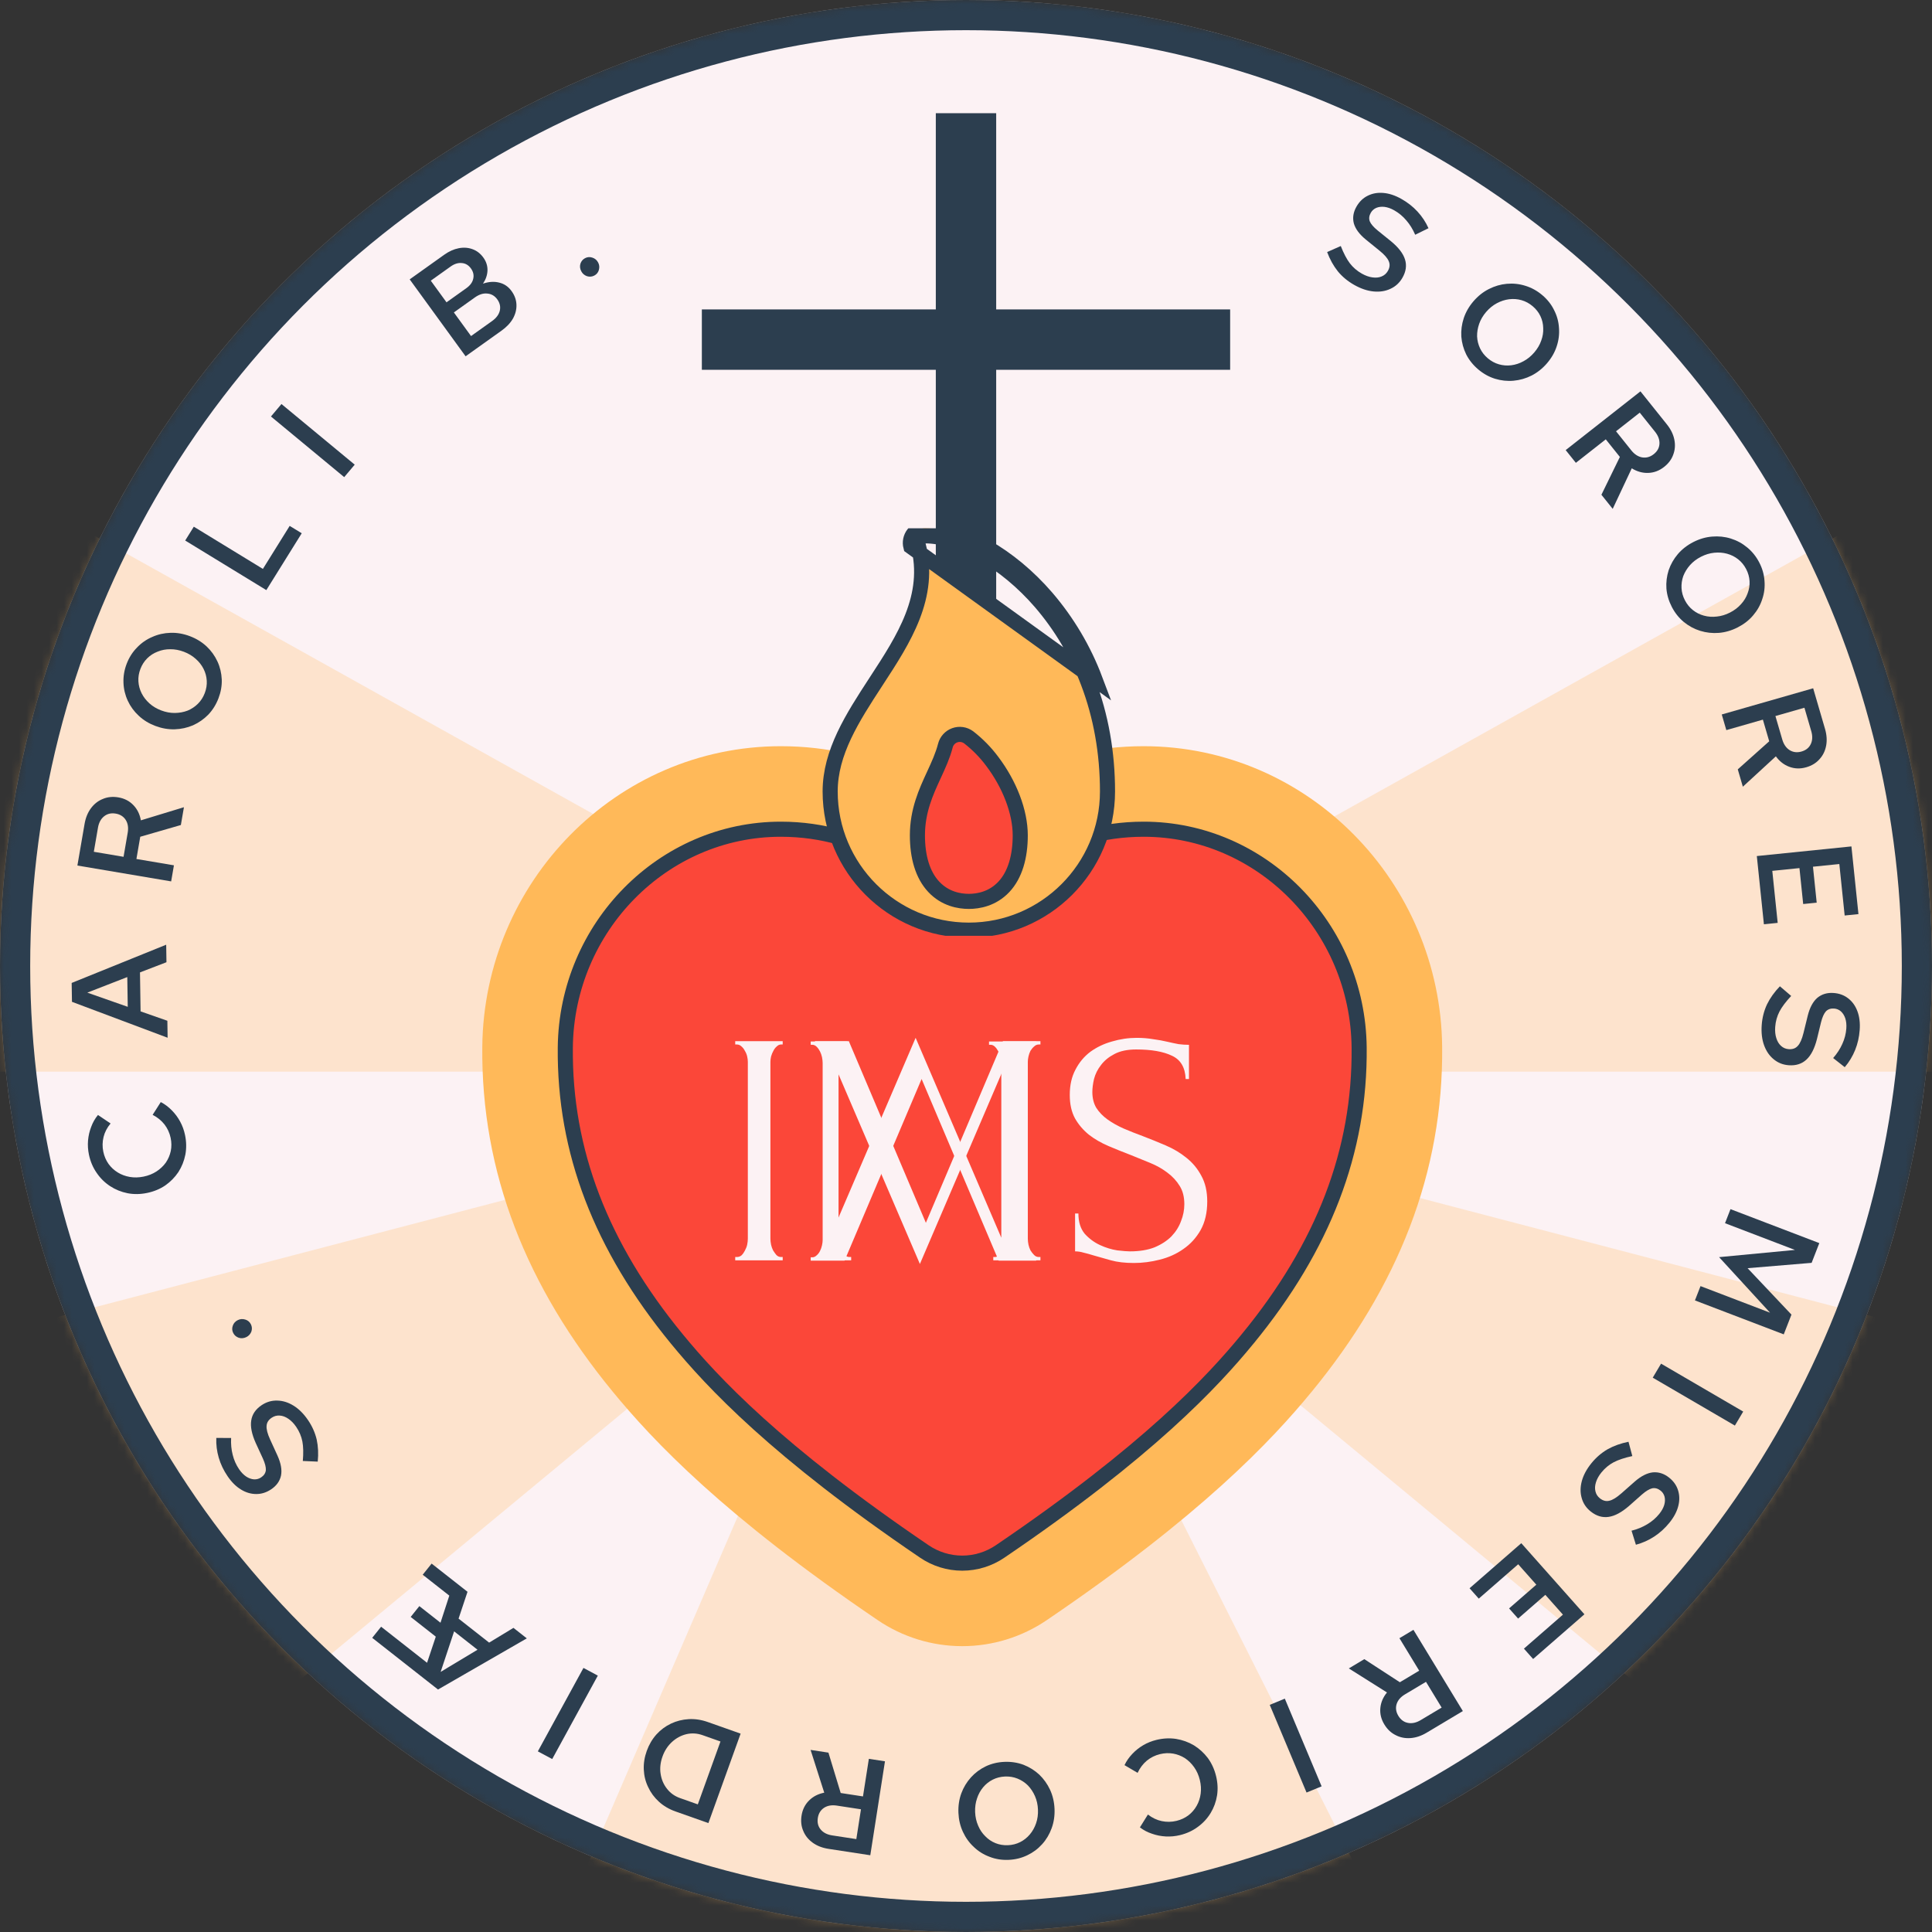 <svg width="256" height="256" viewBox="0 0 256 256" fill="none" xmlns="http://www.w3.org/2000/svg">
<rect x="0" y="0" width="256" height="256" fill="#333333" stroke="none"/>
<g clip-path="url(#clip0_3_340)">
<mask id="mask0_3_340" style="mask-type:alpha" maskUnits="userSpaceOnUse" x="0" y="0" width="256" height="256">
<circle cx="128" cy="128" r="128" fill="white"/>
</mask>
<g mask="url(#mask0_3_340)">
<circle cx="128" cy="128" r="128" fill="#FCF2F4"/>
<path d="M111.097 170H140.71L184 256H74L111.097 170Z" fill="#FFB959" fill-opacity="0.25"/>
<path d="M0 142H256V64L128 135.416L0 64V142Z" fill="#FFB959" fill-opacity="0.25"/>
<path d="M0 176.5L128 143L256 176.5V255.5L128 149.5L0 255.5V176.5Z" fill="#FFB959" fill-opacity="0.25"/>
<circle cx="128" cy="128" r="126" stroke="#2C3E4F" stroke-width="4"/>
<path d="M179.452 37.759C178.594 37.277 177.867 36.675 177.271 35.954C176.691 35.228 176.218 34.377 175.852 33.4L177.659 32.599C178.042 33.572 178.442 34.334 178.859 34.885C179.287 35.443 179.819 35.901 180.457 36.26C180.938 36.53 181.404 36.696 181.853 36.756C182.313 36.822 182.717 36.781 183.065 36.633C183.423 36.49 183.701 36.247 183.898 35.904C184.155 35.456 184.197 35.032 184.025 34.633C183.87 34.228 183.462 33.758 182.801 33.221L180.975 31.739C180.119 31.037 179.589 30.319 179.387 29.585C179.202 28.848 179.321 28.109 179.745 27.37C180.121 26.714 180.616 26.236 181.232 25.935C181.853 25.624 182.539 25.5 183.29 25.565C184.058 25.625 184.855 25.888 185.681 26.353C186.507 26.818 187.223 27.379 187.828 28.036C188.434 28.693 188.919 29.428 189.283 30.239L187.521 31.106C187.205 30.377 186.814 29.744 186.348 29.207C185.888 28.658 185.349 28.211 184.732 27.863C184.293 27.616 183.867 27.466 183.455 27.413C183.053 27.366 182.689 27.409 182.364 27.543C182.049 27.682 181.808 27.898 181.641 28.189C181.414 28.585 181.368 28.965 181.504 29.331C181.657 29.692 182.001 30.093 182.538 30.532L184.311 31.964C185.306 32.785 185.924 33.588 186.167 34.371C186.42 35.161 186.307 35.972 185.83 36.805C185.448 37.471 184.919 37.958 184.244 38.267C183.58 38.581 182.835 38.699 182.009 38.62C181.183 38.541 180.33 38.254 179.452 37.759Z" fill="#2C3E4F"/>
<path d="M195.877 48.951C195.199 48.378 194.667 47.717 194.283 46.968C193.915 46.218 193.699 45.43 193.633 44.605C193.584 43.779 193.69 42.965 193.952 42.165C194.221 41.356 194.653 40.605 195.247 39.914C195.842 39.223 196.518 38.686 197.274 38.304C198.038 37.913 198.832 37.68 199.656 37.606C200.496 37.531 201.316 37.618 202.114 37.868C202.929 38.116 203.676 38.527 204.354 39.1C205.032 39.673 205.556 40.334 205.923 41.085C206.308 41.834 206.524 42.621 206.573 43.448C206.639 44.273 206.537 45.09 206.268 45.899C206.007 46.7 205.579 47.445 204.984 48.137C204.389 48.828 203.71 49.369 202.945 49.761C202.189 50.143 201.391 50.371 200.55 50.447C199.727 50.521 198.907 50.434 198.092 50.185C197.294 49.935 196.556 49.524 195.877 48.951ZM197.145 47.477C197.595 47.857 198.086 48.123 198.62 48.275C199.154 48.427 199.696 48.469 200.246 48.4C200.813 48.329 201.355 48.15 201.871 47.864C202.396 47.584 202.87 47.199 203.292 46.708C203.715 46.217 204.024 45.693 204.219 45.135C204.423 44.585 204.512 44.031 204.484 43.474C204.474 42.916 204.351 42.388 204.114 41.889C203.878 41.392 203.535 40.953 203.086 40.574C202.637 40.194 202.145 39.928 201.612 39.776C201.078 39.623 200.527 39.583 199.96 39.653C199.41 39.722 198.872 39.897 198.347 40.176C197.822 40.455 197.348 40.84 196.925 41.331C196.503 41.822 196.194 42.347 195.999 42.904C195.804 43.462 195.711 44.02 195.722 44.579C195.749 45.136 195.881 45.663 196.117 46.161C196.353 46.659 196.696 47.098 197.145 47.477Z" fill="#2C3E4F"/>
<path d="M207.461 59.641L217.369 51.857L220.867 56.228C221.385 56.874 221.715 57.546 221.857 58.242C222 58.939 221.953 59.601 221.718 60.229C221.499 60.858 221.093 61.406 220.498 61.873C219.857 62.377 219.153 62.641 218.387 62.663C217.637 62.687 216.914 62.484 216.217 62.055L213.692 67.426L212.196 65.557L214.641 60.547L212.774 58.214L208.81 61.327L207.461 59.641ZM214.133 57.146L216.157 59.676C216.577 60.2 217.056 60.511 217.594 60.607C218.142 60.696 218.651 60.555 219.123 60.184C219.604 59.806 219.859 59.346 219.887 58.806C219.915 58.265 219.72 57.732 219.3 57.207L217.275 54.678L214.133 57.146Z" fill="#2C3E4F"/>
<path d="M221.531 80.432C221.122 79.644 220.881 78.831 220.809 77.991C220.754 77.157 220.853 76.346 221.105 75.557C221.373 74.773 221.78 74.06 222.325 73.418C222.881 72.77 223.565 72.239 224.377 71.824C225.189 71.409 226.017 71.168 226.862 71.101C227.717 71.028 228.539 71.113 229.328 71.357C230.134 71.606 230.859 71.997 231.502 72.531C232.161 73.07 232.696 73.733 233.105 74.521C233.515 75.309 233.748 76.12 233.803 76.954C233.875 77.793 233.776 78.605 233.508 79.388C233.256 80.177 232.852 80.896 232.296 81.543C231.751 82.186 231.072 82.714 230.26 83.129C229.448 83.544 228.614 83.788 227.759 83.86C226.915 83.928 226.09 83.837 225.284 83.588C224.495 83.345 223.77 82.954 223.111 82.414C222.468 81.88 221.941 81.22 221.531 80.432ZM223.263 79.548C223.534 80.069 223.888 80.502 224.323 80.845C224.759 81.189 225.245 81.433 225.78 81.577C226.331 81.727 226.899 81.766 227.485 81.696C228.077 81.637 228.661 81.46 229.238 81.165C229.815 80.87 230.299 80.501 230.691 80.059C231.089 79.627 231.381 79.148 231.567 78.621C231.769 78.1 231.855 77.565 231.826 77.014C231.796 76.463 231.646 75.927 231.374 75.405C231.103 74.884 230.749 74.451 230.313 74.108C229.878 73.764 229.384 73.518 228.833 73.368C228.298 73.224 227.735 73.181 227.143 73.241C226.552 73.3 225.968 73.477 225.391 73.772C224.814 74.067 224.329 74.436 223.937 74.878C223.545 75.321 223.248 75.803 223.046 76.324C222.86 76.85 222.782 77.388 222.811 77.939C222.841 78.49 222.991 79.026 223.263 79.548Z" fill="#2C3E4F"/>
<path d="M228.142 94.671L240.254 91.2L241.823 96.574C242.055 97.369 242.105 98.116 241.971 98.816C241.838 99.515 241.543 100.112 241.087 100.604C240.646 101.105 240.062 101.46 239.335 101.668C238.551 101.893 237.801 101.871 237.084 101.601C236.383 101.341 235.792 100.879 235.312 100.218L230.936 104.243L230.265 101.945L234.43 98.224L233.592 95.356L228.747 96.744L228.142 94.671ZM235.253 94.88L236.161 97.99C236.35 98.635 236.674 99.104 237.134 99.396C237.606 99.686 238.131 99.748 238.708 99.582C239.296 99.414 239.706 99.084 239.938 98.593C240.169 98.102 240.191 97.534 240.003 96.889L239.095 93.779L235.253 94.88Z" fill="#2C3E4F"/>
<path d="M232.788 113.431L245.323 112.154L246.254 121.124L244.428 121.31L243.72 114.489L240.228 114.844L240.722 119.607L238.931 119.789L238.437 115.027L234.838 115.393L235.553 122.286L233.727 122.472L232.788 113.431Z" fill="#2C3E4F"/>
<path d="M233.436 135.824C233.507 134.842 233.742 133.927 234.14 133.077C234.549 132.24 235.118 131.444 235.846 130.69L237.342 131.969C236.625 132.736 236.106 133.427 235.785 134.042C235.463 134.669 235.275 135.347 235.223 136.077C235.183 136.628 235.232 137.119 235.369 137.549C235.506 137.992 235.716 138.338 235.998 138.587C236.28 138.847 236.619 138.992 237.014 139.02C237.529 139.057 237.93 138.911 238.218 138.582C238.518 138.267 238.77 137.695 238.974 136.868L239.536 134.58C239.806 133.504 240.229 132.716 240.807 132.216C241.395 131.729 242.115 131.515 242.964 131.576C243.719 131.63 244.363 131.868 244.898 132.291C245.445 132.715 245.849 133.279 246.112 133.983C246.385 134.701 246.487 135.532 246.419 136.478C246.351 137.423 246.148 138.311 245.812 139.141C245.475 139.971 245.018 140.727 244.439 141.407L242.902 140.197C243.427 139.597 243.833 138.97 244.121 138.317C244.42 137.665 244.596 136.985 244.647 136.279C244.683 135.777 244.637 135.328 244.509 134.934C244.38 134.552 244.186 134.243 243.926 134.008C243.665 133.785 243.368 133.662 243.032 133.638C242.578 133.605 242.214 133.73 241.941 134.011C241.679 134.305 241.464 134.789 241.295 135.463L240.756 137.68C240.437 138.933 239.975 139.838 239.369 140.397C238.762 140.967 237.98 141.218 237.023 141.15C236.257 141.095 235.59 140.831 235.022 140.358C234.454 139.896 234.03 139.277 233.749 138.499C233.468 137.721 233.364 136.829 233.436 135.824Z" fill="#2C3E4F"/>
<path d="M229.299 160.218L241.068 164.718L240.049 167.334L231.564 168.041L237.377 174.194L236.357 176.81L224.588 172.311L225.327 170.416L234.54 173.938L227.788 166.578L237.838 165.622L228.574 162.08L229.299 160.218Z" fill="#2C3E4F"/>
<path d="M220.1 180.692L230.984 187.04L229.88 188.897L218.996 182.549L220.1 180.692Z" fill="#2C3E4F"/>
<path d="M210.865 193.892C211.484 193.127 212.2 192.508 213.014 192.036C213.83 191.58 214.754 191.249 215.785 191.041L216.291 192.936C215.261 193.16 214.438 193.434 213.821 193.757C213.198 194.089 212.656 194.54 212.196 195.109C211.849 195.538 211.609 195.969 211.476 196.4C211.336 196.84 211.312 197.242 211.404 197.606C211.488 197.979 211.685 198.289 211.995 198.535C212.4 198.855 212.814 198.963 213.24 198.856C213.668 198.766 214.202 198.44 214.843 197.876L216.613 196.316C217.45 195.587 218.249 195.179 219.012 195.095C219.776 195.028 220.492 195.259 221.16 195.788C221.752 196.258 222.148 196.818 222.349 197.467C222.558 198.124 222.57 198.815 222.385 199.541C222.201 200.283 221.811 201.023 221.215 201.76C220.619 202.498 219.945 203.112 219.193 203.603C218.441 204.094 217.632 204.455 216.766 204.687L216.187 202.826C216.963 202.63 217.656 202.345 218.267 201.972C218.887 201.606 219.419 201.147 219.864 200.597C220.181 200.205 220.399 199.811 220.519 199.416C220.63 199.029 220.646 198.666 220.565 198.327C220.478 197.997 220.302 197.727 220.039 197.518C219.682 197.235 219.31 197.131 218.924 197.208C218.54 197.302 218.086 197.577 217.562 198.034L215.851 199.549C214.873 200.396 213.974 200.878 213.155 200.994C212.328 201.119 211.539 200.884 210.787 200.287C210.185 199.81 209.785 199.217 209.587 198.508C209.381 197.808 209.384 197.06 209.596 196.263C209.808 195.466 210.231 194.676 210.865 193.892Z" fill="#2C3E4F"/>
<path d="M201.578 204.481L209.944 213.902L203.146 219.827L201.927 218.454L207.097 213.949L204.766 211.324L201.156 214.47L199.961 213.124L203.571 209.978L201.169 207.273L195.944 211.826L194.725 210.453L201.578 204.481Z" fill="#2C3E4F"/>
<path d="M187.287 215.961L193.836 226.726L189.03 229.596C188.319 230.02 187.606 230.257 186.892 230.306C186.177 230.355 185.521 230.223 184.923 229.909C184.32 229.612 183.823 229.141 183.43 228.495C183.006 227.798 182.83 227.071 182.904 226.314C182.973 225.574 183.266 224.889 183.782 224.26L178.725 221.073L180.781 219.846L185.487 222.906L188.052 221.374L185.433 217.069L187.287 215.961ZM188.95 222.851L186.168 224.512C185.591 224.856 185.221 225.287 185.058 225.803C184.901 226.33 184.979 226.85 185.291 227.363C185.609 227.886 186.036 228.196 186.574 228.295C187.111 228.393 187.668 228.27 188.245 227.926L191.027 226.265L188.95 222.851Z" fill="#2C3E4F"/>
<path d="M170.245 225.08L175.121 236.699L173.124 237.521L168.248 225.903L170.245 225.08Z" fill="#2C3E4F"/>
<path d="M153.237 230.545C154.123 230.33 154.99 230.286 155.838 230.414C156.688 230.553 157.475 230.837 158.2 231.266C158.915 231.71 159.53 232.27 160.044 232.948C160.549 233.641 160.911 234.429 161.13 235.315C161.349 236.2 161.395 237.059 161.268 237.893C161.132 238.741 160.849 239.52 160.419 240.23C159.98 240.954 159.414 241.566 158.723 242.068C158.034 242.581 157.246 242.945 156.36 243.161C155.73 243.314 155.102 243.373 154.476 243.34C153.85 243.307 153.245 243.189 152.663 242.984C152.072 242.794 151.533 242.512 151.044 242.137L152.106 240.434C152.673 240.876 153.283 241.167 153.935 241.305C154.587 241.443 155.24 241.432 155.893 241.274C156.488 241.129 157.014 240.884 157.472 240.538C157.919 240.195 158.284 239.773 158.568 239.271C158.843 238.785 159.019 238.248 159.097 237.661C159.174 237.074 159.135 236.466 158.979 235.837C158.823 235.208 158.574 234.651 158.231 234.167C157.889 233.682 157.481 233.281 157.007 232.964C156.524 232.661 156.004 232.46 155.448 232.361C154.88 232.264 154.299 232.288 153.704 232.432C153.051 232.591 152.468 232.881 151.954 233.302C151.443 233.735 151.038 234.272 150.739 234.912L149.003 233.89C149.263 233.345 149.61 232.847 150.042 232.396C150.463 231.948 150.943 231.566 151.483 231.249C152.023 230.933 152.607 230.698 153.237 230.545Z" fill="#2C3E4F"/>
<path d="M133.095 233.456C133.983 233.42 134.823 233.548 135.615 233.84C136.397 234.145 137.093 234.579 137.705 235.142C138.305 235.719 138.783 236.39 139.139 237.156C139.496 237.934 139.693 238.779 139.731 239.69C139.768 240.601 139.641 241.453 139.35 242.246C139.059 243.05 138.638 243.758 138.086 244.369C137.524 244.992 136.865 245.481 136.111 245.836C135.346 246.203 134.52 246.405 133.632 246.441C132.745 246.477 131.911 246.343 131.13 246.038C130.337 245.746 129.64 245.312 129.04 244.736C128.428 244.172 127.944 243.501 127.588 242.723C127.232 241.957 127.035 241.118 126.997 240.207C126.959 239.296 127.086 238.438 127.377 237.633C127.669 236.841 128.096 236.133 128.658 235.51C129.21 234.899 129.868 234.41 130.634 234.042C131.388 233.687 132.208 233.492 133.095 233.456ZM133.176 235.398C132.588 235.422 132.047 235.558 131.553 235.806C131.059 236.055 130.635 236.39 130.28 236.813C129.913 237.248 129.64 237.746 129.459 238.305C129.266 238.866 129.183 239.47 129.209 240.117C129.236 240.764 129.369 241.36 129.607 241.902C129.834 242.446 130.148 242.913 130.548 243.305C130.937 243.71 131.388 244.016 131.901 244.223C132.414 244.431 132.964 244.522 133.552 244.499C134.139 244.475 134.68 244.339 135.175 244.09C135.669 243.842 136.099 243.5 136.465 243.065C136.82 242.642 137.094 242.151 137.287 241.591C137.48 241.03 137.563 240.427 137.536 239.779C137.51 239.132 137.377 238.537 137.138 237.994C136.9 237.451 136.586 236.977 136.197 236.573C135.796 236.181 135.34 235.881 134.827 235.674C134.314 235.466 133.763 235.374 133.176 235.398Z" fill="#2C3E4F"/>
<path d="M117.263 233.382L115.318 245.831L109.785 244.983C108.967 244.858 108.268 244.587 107.689 244.17C107.111 243.754 106.694 243.235 106.439 242.613C106.17 242.001 106.094 241.322 106.21 240.575C106.336 239.769 106.672 239.098 107.217 238.562C107.749 238.037 108.415 237.696 109.217 237.539L107.406 231.871L109.772 232.234L111.396 237.582L114.35 238.035L115.128 233.055L117.263 233.382ZM114.083 239.742L110.881 239.251C110.216 239.149 109.655 239.245 109.196 239.539C108.735 239.845 108.459 240.294 108.366 240.887C108.272 241.492 108.398 242.003 108.746 242.42C109.094 242.838 109.6 243.097 110.264 243.199L113.467 243.69L114.083 239.742Z" fill="#2C3E4F"/>
<path d="M95.466 230.756L93.107 229.922C92.395 229.67 91.685 229.623 90.978 229.78C90.266 229.949 89.627 230.289 89.06 230.801C88.493 231.313 88.069 231.959 87.788 232.738C87.503 233.528 87.419 234.294 87.534 235.035C87.646 235.787 87.925 236.446 88.372 237.011C88.815 237.588 89.393 238.002 90.105 238.254L92.464 239.088L95.466 230.756ZM98.137 229.715L93.866 241.569L89.522 240.033C88.662 239.729 87.925 239.297 87.311 238.736C86.697 238.175 86.221 237.53 85.885 236.8C85.533 236.077 85.34 235.303 85.306 234.476C85.268 233.661 85.4 232.835 85.701 232C86.002 231.165 86.429 230.438 86.984 229.819C87.534 229.212 88.179 228.733 88.917 228.383C89.64 228.041 90.418 227.845 91.252 227.796C92.086 227.748 92.933 227.875 93.793 228.179L98.137 229.715Z" fill="#2C3E4F"/>
<path d="M79.214 222.029L73.17 233.085L71.267 232.064L77.311 221.008L79.214 222.029Z" fill="#2C3E4F"/>
<path d="M69.805 217.091L58.039 223.871L49.319 217.022L50.5 215.547L56.587 220.327L57.745 216.865L54.418 214.252L55.565 212.819L58.368 215.02L59.536 211.429L56.011 208.66L57.192 207.185L61.948 210.92L60.763 214.475L64.812 217.655L68.035 215.701L69.805 217.091ZM63.273 218.598L60.173 216.163L58.387 221.535L63.273 218.598Z" fill="#2C3E4F"/>
<path d="M40.813 188.169C41.367 188.982 41.751 189.845 41.965 190.755C42.161 191.663 42.207 192.636 42.101 193.673L40.125 193.587C40.215 192.545 40.195 191.685 40.067 191.006C39.931 190.317 39.658 189.67 39.246 189.065C38.935 188.609 38.592 188.254 38.216 188C37.833 187.736 37.453 187.594 37.075 187.572C36.69 187.54 36.333 187.634 36.004 187.854C35.575 188.141 35.349 188.501 35.325 188.936C35.285 189.367 35.441 189.97 35.794 190.744L36.772 192.883C37.227 193.893 37.382 194.77 37.237 195.517C37.075 196.26 36.64 196.868 35.931 197.342C35.303 197.762 34.646 197.97 33.961 197.966C33.266 197.968 32.596 197.774 31.952 197.382C31.291 196.986 30.694 196.397 30.16 195.613C29.626 194.83 29.235 194.009 28.985 193.151C28.734 192.294 28.626 191.421 28.66 190.532L30.625 190.54C30.584 191.332 30.653 192.073 30.831 192.762C31 193.457 31.284 194.097 31.682 194.683C31.966 195.099 32.281 195.423 32.626 195.654C32.965 195.874 33.31 195.997 33.661 196.023C34.006 196.038 34.318 195.952 34.597 195.765C34.976 195.512 35.186 195.191 35.227 194.803C35.251 194.412 35.12 193.901 34.835 193.268L33.883 191.199C33.356 190.021 33.159 189.027 33.29 188.218C33.414 187.398 33.876 186.722 34.674 186.189C35.312 185.762 36.003 185.56 36.745 185.584C37.48 185.598 38.2 185.824 38.905 186.262C39.61 186.7 40.246 187.336 40.813 188.169Z" fill="#2C3E4F"/>
<path d="M33.246 175.479C33.4 175.791 33.42 176.115 33.305 176.451C33.173 176.781 32.951 177.022 32.638 177.174C32.303 177.336 31.97 177.365 31.637 177.26C31.298 177.144 31.052 176.93 30.898 176.618C30.744 176.306 30.727 175.987 30.847 175.662C30.962 175.326 31.187 175.077 31.522 174.915C31.835 174.763 32.166 174.742 32.515 174.853C32.848 174.958 33.092 175.167 33.246 175.479Z" fill="#2C3E4F"/>
<path d="M24.516 150.386C24.703 151.279 24.718 152.146 24.563 152.986C24.397 153.829 24.087 154.603 23.634 155.309C23.167 156.005 22.585 156.596 21.89 157.082C21.181 157.559 20.38 157.889 19.486 158.072C18.593 158.256 17.731 158.268 16.901 158.108C16.056 157.938 15.285 157.625 14.589 157.168C13.878 156.701 13.283 156.113 12.803 155.403C12.312 154.696 11.973 153.895 11.786 153.003C11.653 152.369 11.613 151.74 11.666 151.116C11.72 150.493 11.858 149.895 12.081 149.322C12.291 148.74 12.591 148.213 12.982 147.74L14.653 148.867C14.191 149.415 13.881 150.012 13.722 150.657C13.563 151.302 13.552 151.954 13.69 152.611C13.815 153.21 14.044 153.745 14.375 154.216C14.704 154.675 15.115 155.057 15.608 155.36C16.086 155.653 16.618 155.85 17.203 155.951C17.788 156.051 18.398 156.036 19.032 155.905C19.667 155.775 20.233 155.548 20.729 155.226C21.226 154.903 21.64 154.512 21.973 154.051C22.291 153.582 22.509 153.071 22.627 152.52C22.742 151.958 22.737 151.377 22.611 150.778C22.474 150.12 22.202 149.527 21.797 148.997C21.38 148.47 20.856 148.045 20.224 147.722L21.304 146.03C21.841 146.311 22.329 146.677 22.766 147.126C23.201 147.563 23.568 148.058 23.867 148.609C24.167 149.16 24.383 149.752 24.516 150.386Z" fill="#2C3E4F"/>
<path d="M22.21 137.506L9.536 132.747L9.497 130.245L22.021 125.178L22.057 127.499L18.549 128.848L18.628 134.014L22.176 135.256L22.21 137.506ZM16.927 133.409L16.866 129.468L11.569 131.528L16.927 133.409Z" fill="#2C3E4F"/>
<path d="M22.679 116.789L10.255 114.689L11.206 109.172C11.346 108.356 11.63 107.662 12.057 107.089C12.485 106.516 13.012 106.106 13.639 105.859C14.256 105.598 14.938 105.531 15.683 105.657C16.488 105.793 17.153 106.137 17.679 106.688C18.195 107.226 18.524 107.896 18.666 108.699L24.372 106.961L23.965 109.32L18.584 110.875L18.076 113.82L23.046 114.66L22.679 116.789ZM16.372 113.532L16.922 110.339C17.036 109.677 16.951 109.115 16.665 108.653C16.367 108.188 15.923 107.906 15.331 107.806C14.728 107.704 14.214 107.825 13.79 108.167C13.365 108.509 13.096 109.011 12.982 109.673L12.432 112.866L16.372 113.532Z" fill="#2C3E4F"/>
<path d="M28.948 92.532C28.63 93.361 28.179 94.083 27.596 94.697C27.007 95.295 26.331 95.765 25.571 96.107C24.803 96.433 23.996 96.61 23.15 96.637C22.292 96.661 21.437 96.511 20.584 96.19C19.73 95.868 18.997 95.419 18.383 94.841C17.758 94.26 17.273 93.596 16.93 92.851C16.579 92.091 16.389 91.295 16.361 90.464C16.327 89.617 16.468 88.779 16.787 87.95C17.105 87.121 17.559 86.407 18.148 85.809C18.731 85.195 19.407 84.725 20.174 84.399C20.935 84.057 21.744 83.875 22.602 83.851C23.448 83.824 24.297 83.971 25.151 84.293C26.004 84.614 26.744 85.066 27.369 85.647C27.982 86.225 28.465 86.894 28.815 87.654C29.159 88.399 29.349 89.195 29.384 90.042C29.411 90.873 29.266 91.703 28.948 92.532ZM27.129 91.847C27.34 91.298 27.429 90.748 27.396 90.197C27.363 89.646 27.223 89.125 26.974 88.634C26.719 88.127 26.369 87.682 25.926 87.296C25.487 86.9 24.964 86.588 24.357 86.359C23.751 86.131 23.151 86.02 22.557 86.027C21.967 86.023 21.413 86.128 20.893 86.343C20.367 86.542 19.907 86.837 19.513 87.227C19.119 87.617 18.816 88.087 18.606 88.636C18.395 89.185 18.306 89.734 18.339 90.285C18.371 90.836 18.515 91.365 18.771 91.872C19.019 92.363 19.363 92.806 19.802 93.203C20.241 93.599 20.764 93.911 21.371 94.14C21.977 94.368 22.577 94.479 23.171 94.472C23.765 94.465 24.325 94.362 24.852 94.163C25.371 93.948 25.828 93.645 26.222 93.255C26.616 92.865 26.918 92.396 27.129 91.847Z" fill="#2C3E4F"/>
<path d="M35.291 78.193L24.539 71.623L25.681 69.789L34.835 75.383L38.384 69.684L39.981 70.66L35.291 78.193Z" fill="#2C3E4F"/>
<path d="M45.609 63.222L35.903 55.188L37.295 53.536L47.002 61.57L45.609 63.222Z" fill="#2C3E4F"/>
<path d="M61.694 47.211L54.286 37.018L58.858 33.757C59.493 33.304 60.136 33.015 60.787 32.89C61.437 32.765 62.048 32.808 62.617 33.021C63.18 33.224 63.656 33.592 64.044 34.126C64.425 34.65 64.609 35.219 64.595 35.833C64.574 36.438 64.376 37.021 63.999 37.585C64.758 37.323 65.474 37.277 66.146 37.446C66.811 37.606 67.355 37.977 67.778 38.559C68.187 39.122 68.405 39.718 68.432 40.348C68.46 40.977 68.307 41.594 67.976 42.199C67.637 42.794 67.131 43.332 66.457 43.813L61.694 47.211ZM59.166 40.059L61.789 38.188C62.297 37.826 62.603 37.409 62.705 36.938C62.818 36.46 62.715 36.002 62.398 35.566C62.08 35.129 61.678 34.892 61.192 34.856C60.708 34.803 60.213 34.957 59.705 35.32L57.082 37.191L59.166 40.059ZM62.415 44.529L65.2 42.543C65.756 42.146 66.099 41.688 66.226 41.17C66.347 40.642 66.234 40.14 65.888 39.664C65.55 39.198 65.112 38.943 64.575 38.898C64.041 38.837 63.491 39.008 62.924 39.413L60.14 41.399L62.415 44.529Z" fill="#2C3E4F"/>
<path d="M78.745 36.516C78.436 36.675 78.11 36.702 77.769 36.594C77.433 36.471 77.184 36.255 77.022 35.947C76.848 35.618 76.81 35.287 76.905 34.954C77.012 34.615 77.22 34.366 77.529 34.206C77.838 34.047 78.158 34.023 78.489 34.136C78.83 34.243 79.087 34.461 79.26 34.791C79.422 35.099 79.453 35.427 79.352 35.776C79.256 36.11 79.054 36.356 78.745 36.516Z" fill="#2C3E4F"/>
<rect x="124" y="15" width="8" height="142" fill="#2C3E4F"/>
<rect x="93" y="41" width="70" height="8" fill="#2C3E4F"/>
</g>
<path d="M128.117 122.542L127.508 121.205L126.376 122.164C126.516 122.324 126.689 122.453 126.882 122.542C127.076 122.63 127.287 122.676 127.5 122.676C127.713 122.676 127.924 122.63 128.117 122.542ZM128.117 122.542C128.311 122.453 128.484 122.324 128.624 122.164L127.508 121.205L128.117 122.542ZM85.806 180.57L85.806 180.57C90.854 186.72 99.73 196.174 119.657 209.702C121.967 211.277 124.697 212.121 127.492 212.125L127.505 212.125C130.3 212.123 133.029 211.28 135.339 209.707C155.269 196.178 164.146 186.723 169.194 180.573L169.195 180.571C179.852 167.579 185.244 153.834 185.093 138.755L185.093 138.754C184.905 120.192 170.002 104.875 151.541 104.875C140.787 104.875 132.809 109.756 127.499 114.688C122.19 109.76 114.213 104.875 103.459 104.875C84.999 104.875 70.095 120.191 69.906 138.752L69.906 138.753C69.756 153.828 75.142 167.574 85.806 180.57Z" fill="#FB4739" stroke="#FFB959" stroke-width="12"/>
<path d="M127.132 121.509C122.626 116.268 114.801 109.875 103.459 109.875C87.852 109.875 75.068 122.871 74.906 138.802L74.906 138.803C74.77 152.519 79.626 165.155 89.671 177.398L89.671 177.398C94.392 183.151 102.906 192.287 122.472 205.57C123.954 206.581 125.705 207.123 127.499 207.125H127.501C129.294 207.124 131.046 206.582 132.528 205.572C152.094 192.29 160.608 183.153 165.329 177.401L165.329 177.4C175.369 165.16 180.23 152.524 180.094 138.805V138.805C179.932 122.871 167.148 109.875 151.541 109.875C140.199 109.875 132.375 116.263 127.867 121.509C127.822 121.561 127.766 121.603 127.703 121.632C127.639 121.661 127.57 121.676 127.5 121.676C127.43 121.676 127.361 121.661 127.297 121.632C127.234 121.603 127.178 121.561 127.132 121.509ZM127.132 121.509C127.133 121.51 127.134 121.511 127.135 121.512L126.376 122.164L127.131 121.508C127.132 121.508 127.132 121.509 127.132 121.509Z" fill="#FB4739" stroke="#2C3E4F" stroke-width="2"/>
<path d="M97.42 137.96H103.712V138.4H103.492C103.286 138.4 103.096 138.488 102.92 138.664C102.744 138.811 102.597 139.001 102.48 139.236C102.362 139.441 102.26 139.691 102.172 139.984C102.113 140.248 102.084 140.483 102.084 140.688V164.14C102.084 164.375 102.113 164.639 102.172 164.932C102.23 165.196 102.318 165.445 102.436 165.68C102.582 165.915 102.729 166.12 102.876 166.296C103.052 166.472 103.257 166.56 103.492 166.56H103.712V167H97.42V166.56H97.64C97.874 166.56 98.08 166.487 98.256 166.34C98.432 166.164 98.578 165.959 98.696 165.724C98.842 165.46 98.945 165.196 99.004 164.932C99.062 164.639 99.092 164.375 99.092 164.14V140.688C99.092 140.483 99.062 140.248 99.004 139.984C98.945 139.72 98.842 139.471 98.696 139.236C98.578 139.001 98.432 138.811 98.256 138.664C98.08 138.488 97.874 138.4 97.64 138.4H97.42V137.96ZM131.615 166.56H131.835C132.04 166.56 132.231 166.472 132.407 166.296C132.583 166.12 132.73 165.915 132.847 165.68C132.994 165.445 133.096 165.196 133.155 164.932C133.214 164.639 133.243 164.375 133.243 164.14V140.996L121.891 167.484L111.111 142.36V164.14C111.111 164.375 111.14 164.639 111.199 164.932C111.258 165.196 111.346 165.445 111.463 165.68C111.61 165.915 111.771 166.12 111.947 166.296C112.123 166.472 112.328 166.56 112.563 166.56H112.783V167H107.987V166.56H108.207C108.412 166.56 108.603 166.472 108.779 166.296C108.955 166.12 109.102 165.915 109.219 165.68C109.336 165.445 109.424 165.196 109.483 164.932C109.542 164.639 109.571 164.375 109.571 164.14V140.688C109.571 140.483 109.542 140.248 109.483 139.984C109.424 139.72 109.336 139.471 109.219 139.236C109.102 139.001 108.955 138.811 108.779 138.664C108.603 138.488 108.412 138.4 108.207 138.4H107.987V137.96H112.475L122.683 162.028L132.891 137.96H137.863V138.4H137.643C137.408 138.4 137.203 138.488 137.027 138.664C136.851 138.811 136.69 139.001 136.543 139.236C136.426 139.471 136.338 139.72 136.279 139.984C136.22 140.248 136.191 140.483 136.191 140.688V164.14C136.191 164.375 136.22 164.639 136.279 164.932C136.338 165.196 136.426 165.445 136.543 165.68C136.69 165.915 136.851 166.12 137.027 166.296C137.203 166.472 137.408 166.56 137.643 166.56H137.863V167H131.615V166.56ZM159.966 159.212C159.966 160.679 159.673 161.94 159.086 162.996C158.499 164.023 157.737 164.859 156.798 165.504C155.889 166.149 154.847 166.619 153.674 166.912C152.53 167.205 151.386 167.352 150.242 167.352C149.069 167.352 148.057 167.235 147.206 167C146.355 166.765 145.578 166.545 144.874 166.34C144.405 166.193 143.979 166.076 143.598 165.988C143.217 165.871 142.835 165.812 142.454 165.812V160.796H142.894C142.894 161.911 143.173 162.805 143.73 163.48C144.317 164.125 144.991 164.624 145.754 164.976C146.517 165.328 147.279 165.563 148.042 165.68C148.805 165.768 149.362 165.812 149.714 165.812C150.975 165.812 152.061 165.636 152.97 165.284C153.879 164.903 154.627 164.419 155.214 163.832C155.801 163.216 156.226 162.541 156.49 161.808C156.783 161.075 156.93 160.327 156.93 159.564C156.93 158.596 156.725 157.789 156.314 157.144C155.903 156.469 155.361 155.883 154.686 155.384C154.041 154.885 153.293 154.46 152.442 154.108C151.591 153.756 150.726 153.404 149.846 153.052C148.849 152.671 147.866 152.275 146.898 151.864C145.93 151.453 145.065 150.955 144.302 150.368C143.539 149.752 142.923 149.033 142.454 148.212C141.985 147.361 141.75 146.32 141.75 145.088C141.75 143.797 141.999 142.683 142.498 141.744C142.997 140.776 143.657 139.984 144.478 139.368C145.329 138.752 146.282 138.297 147.338 138.004C148.423 137.681 149.523 137.52 150.638 137.52C151.401 137.52 152.119 137.579 152.794 137.696C153.469 137.784 154.114 137.901 154.73 138.048C155.229 138.165 155.713 138.268 156.182 138.356C156.651 138.415 157.106 138.444 157.546 138.444V142.976H157.106C157.047 141.451 156.446 140.424 155.302 139.896C154.158 139.339 152.574 139.06 150.55 139.06C149.377 139.06 148.409 139.265 147.646 139.676C146.913 140.057 146.326 140.541 145.886 141.128C145.446 141.685 145.138 142.301 144.962 142.976C144.815 143.621 144.742 144.193 144.742 144.692C144.742 145.513 144.918 146.217 145.27 146.804C145.651 147.391 146.15 147.904 146.766 148.344C147.382 148.784 148.086 149.18 148.878 149.532C149.699 149.884 150.55 150.221 151.43 150.544C152.427 150.925 153.439 151.336 154.466 151.776C155.493 152.216 156.402 152.759 157.194 153.404C158.015 154.049 158.675 154.841 159.174 155.78C159.702 156.719 159.966 157.863 159.966 159.212Z" fill="#FCF2F4"/>
<path d="M131.05 138.44H131.27C131.476 138.44 131.666 138.528 131.842 138.704C132.018 138.88 132.165 139.085 132.282 139.32C132.429 139.555 132.532 139.804 132.59 140.068C132.649 140.361 132.678 140.625 132.678 140.86V164.004L121.326 137.516L110.546 162.64V140.86C110.546 140.625 110.576 140.361 110.634 140.068C110.693 139.804 110.781 139.555 110.898 139.32C111.045 139.085 111.206 138.88 111.382 138.704C111.558 138.528 111.764 138.44 111.998 138.44H112.218V138H107.422V138.44H107.642C107.848 138.44 108.038 138.528 108.214 138.704C108.39 138.88 108.537 139.085 108.654 139.32C108.772 139.555 108.86 139.804 108.918 140.068C108.977 140.361 109.006 140.625 109.006 140.86V164.312C109.006 164.517 108.977 164.752 108.918 165.016C108.86 165.28 108.772 165.529 108.654 165.764C108.537 165.999 108.39 166.189 108.214 166.336C108.038 166.512 107.848 166.6 107.642 166.6H107.422V167.04H111.91L122.118 142.972L132.326 167.04H137.298V166.6H137.078C136.844 166.6 136.638 166.512 136.462 166.336C136.286 166.189 136.125 165.999 135.978 165.764C135.861 165.529 135.773 165.28 135.714 165.016C135.656 164.752 135.626 164.517 135.626 164.312V140.86C135.626 140.625 135.656 140.361 135.714 140.068C135.773 139.804 135.861 139.555 135.978 139.32C136.125 139.085 136.286 138.88 136.462 138.704C136.638 138.528 136.844 138.44 137.078 138.44H137.298V138H131.05V138.44Z" fill="#FCF2F4"/>
<g clip-path="url(#clip1_3_340)">
<rect x="120" y="92" width="18" height="28" fill="#FB4739"/>
<path d="M122.562 70V71C127.126 71 133.189 74.357 137.894 79.803C140.592 82.941 142.719 86.528 144.178 90.401L144.179 90.404C145.883 94.879 146.75 99.745 146.75 104.875C146.75 115.006 138.506 123.25 128.375 123.25C118.244 123.25 110 115.006 110 104.875C110 99.687 112.949 95.107 116.039 90.372L116.039 90.372C116.076 90.315 116.113 90.258 116.15 90.201C119.744 84.693 123.447 79.017 121.656 72.17C121.62 72.032 121.617 71.888 121.646 71.749C121.675 71.608 121.735 71.477 121.823 71.364C121.91 71.251 122.022 71.159 122.151 71.096C122.279 71.033 122.42 71 122.563 71L122.562 70ZM122.562 70C122.267 70 121.975 70.068 121.71 70.198C121.445 70.329 121.213 70.518 121.032 70.752C120.851 70.985 120.726 71.257 120.666 71.547C120.607 71.836 120.614 72.136 120.688 72.422L145.114 90.048C143.614 86.065 141.426 82.377 138.651 79.15C133.848 73.59 127.533 70 122.562 70ZM133.019 117.51L133.019 117.51C134.502 115.93 135.188 113.514 135.188 110.688C135.188 107.562 133.77 103.916 131.476 100.884C130.587 99.688 129.539 98.619 128.361 97.707L128.351 97.699L128.34 97.692C128.08 97.501 127.776 97.377 127.457 97.331C127.137 97.285 126.811 97.318 126.508 97.428C126.204 97.537 125.932 97.72 125.715 97.96C125.5 98.198 125.346 98.486 125.267 98.798C124.93 100.112 124.36 101.353 123.754 102.667L123.754 102.667L123.729 102.72C122.708 104.938 121.562 107.425 121.562 110.688C121.562 113.512 122.237 115.92 123.731 117.51C125.24 119.117 127.123 119.438 128.375 119.438C129.627 119.438 131.51 119.117 133.019 117.51Z" fill="#FFB959" stroke="#2C3E4F" stroke-width="2"/>
</g>
</g>
<defs>
<clipPath id="clip0_3_340">
<rect width="256" height="256" fill="white"/>
</clipPath>
<clipPath id="clip1_3_340">
<rect width="39" height="54" fill="white" transform="translate(109 70)"/>
</clipPath>
</defs>
</svg>
